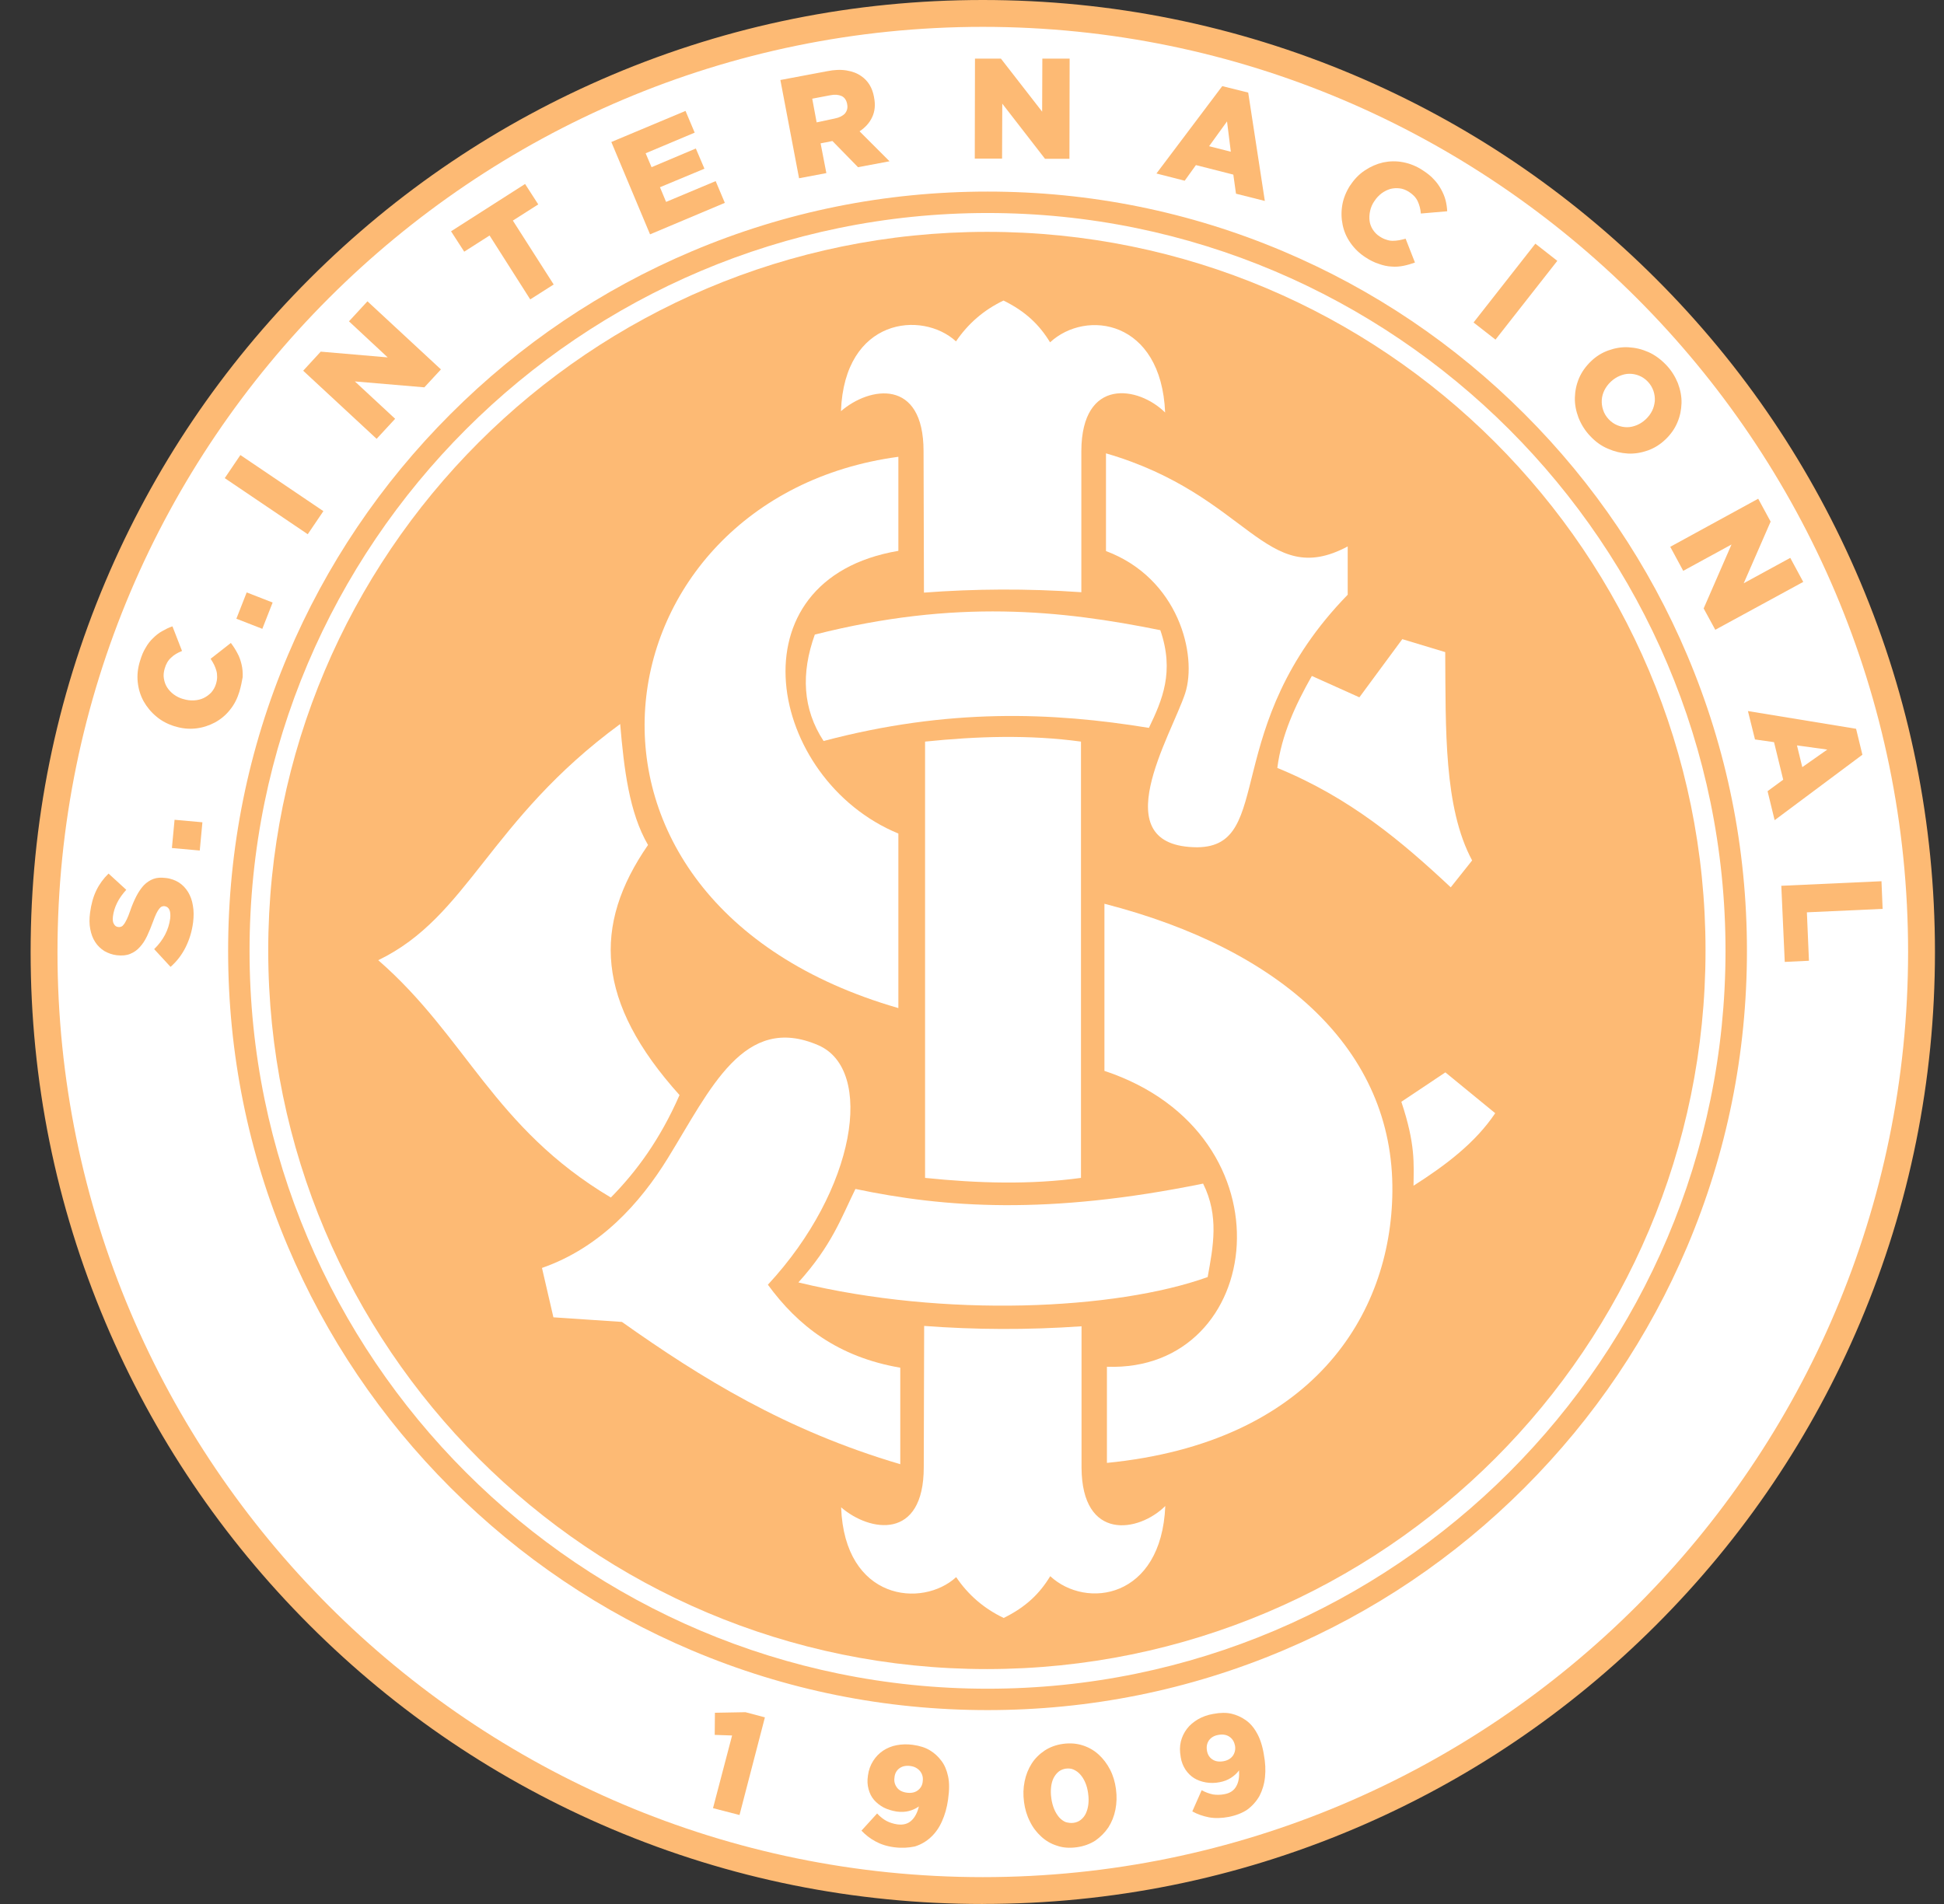 <svg width="49" height="48" viewBox="0 0 49 48" fill="none" xmlns="http://www.w3.org/2000/svg">
<rect x="0" y="0" width="49" height="48" fill="#333333" stroke="none"/>
<g id="variant=Internacional">
<g id="Internacional">
<path d="M48.434 24C48.434 37.067 37.839 47.661 24.772 47.661C11.706 47.661 1.111 37.067 1.111 24C1.111 10.933 11.706 0.339 24.772 0.339C37.839 0.339 48.434 10.933 48.434 24Z" fill="white"/>
<path d="M24.772 48C21.533 48 18.39 47.365 15.431 46.114C12.573 44.905 10.006 43.174 7.802 40.97C5.598 38.766 3.868 36.2 2.659 33.342C1.407 30.382 0.772 27.239 0.772 24C0.772 20.761 1.407 17.618 2.658 14.659C3.867 11.801 5.598 9.234 7.802 7.03C10.006 4.826 12.573 3.096 15.43 1.887C18.39 0.635 21.533 0 24.772 0C28.012 0 31.155 0.635 34.114 1.886C36.972 3.095 39.538 4.826 41.742 7.03C43.947 9.234 45.677 11.8 46.886 14.658C48.138 17.617 48.772 20.76 48.772 24C48.772 27.239 48.137 30.382 46.886 33.341C45.677 36.199 43.947 38.765 41.742 40.969C39.538 43.173 36.972 44.904 34.114 46.113C31.155 47.365 28.012 47.999 24.772 47.999V48ZM24.772 0.677C11.912 0.677 1.449 11.14 1.449 24C1.449 36.86 11.912 47.323 24.772 47.323C37.633 47.323 48.095 36.86 48.095 24C48.095 11.14 37.633 0.677 24.772 0.677Z" fill="#FDBA74"/>
<path d="M43.763 23.971C43.763 34.393 35.313 42.843 24.892 42.843C14.47 42.843 6.02 34.393 6.02 23.971C6.02 13.55 14.47 5.1 24.892 5.1C35.313 5.1 43.763 13.55 43.763 23.971Z" fill="white"/>
<path d="M24.892 43.112C22.308 43.112 19.801 42.606 17.441 41.608C15.162 40.644 13.115 39.264 11.357 37.506C9.599 35.748 8.219 33.701 7.255 31.422C6.256 29.062 5.75 26.555 5.75 23.971C5.75 21.388 6.256 18.881 7.255 16.521C8.219 14.241 9.599 12.194 11.357 10.437C13.115 8.679 15.162 7.298 17.441 6.334C19.801 5.336 22.308 4.83 24.892 4.83C27.476 4.83 29.982 5.336 32.342 6.334C34.621 7.298 36.669 8.679 38.426 10.437C40.184 12.194 41.564 14.242 42.529 16.521C43.527 18.881 44.033 21.387 44.033 23.971C44.033 26.555 43.527 29.062 42.529 31.422C41.564 33.701 40.184 35.748 38.426 37.506C36.669 39.264 34.621 40.644 32.342 41.608C29.982 42.606 27.475 43.112 24.892 43.112ZM24.892 5.37C14.635 5.37 6.29 13.714 6.29 23.971C6.29 34.228 14.634 42.573 24.892 42.573C35.149 42.573 43.493 34.228 43.493 23.971C43.493 13.714 35.148 5.37 24.892 5.37Z" fill="#FDBA74"/>
<path d="M42.989 23.962C42.989 33.965 34.88 42.073 24.877 42.078C14.874 42.078 6.765 33.969 6.761 23.966V23.962C6.761 13.958 14.869 5.85 24.872 5.845C34.876 5.84 42.989 13.954 42.989 23.957V23.962Z" fill="#FDBA74"/>
<path fill-rule="evenodd" clip-rule="evenodd" d="M32.196 19.36C32.301 18.528 32.652 17.773 33.066 17.041L34.264 17.58L35.346 16.113L36.428 16.44C36.442 18.369 36.389 20.36 37.106 21.692L36.567 22.37C35.336 21.216 34.028 20.11 32.196 19.36Z" fill="white"/>
<path fill-rule="evenodd" clip-rule="evenodd" d="M30.18 21.36C27.785 21.351 29.521 18.547 29.873 17.479C30.185 16.517 29.709 14.579 27.877 13.892V11.429C31.488 12.478 31.892 14.882 33.97 13.776V14.993C30.729 18.321 32.147 21.341 30.18 21.36Z" fill="white"/>
<path fill-rule="evenodd" clip-rule="evenodd" d="M20.538 15.998C24.087 15.099 26.751 15.382 29.247 15.887C29.608 16.936 29.296 17.648 28.959 18.35C26.516 17.951 23.904 17.849 20.759 18.681C20.23 17.873 20.187 16.974 20.538 15.998Z" fill="white"/>
<path fill-rule="evenodd" clip-rule="evenodd" d="M22.644 13.887C18.388 14.608 19.345 19.653 22.644 21.014V25.414C13.29 22.716 14.983 12.545 22.644 11.516V13.887Z" fill="white"/>
<path fill-rule="evenodd" clip-rule="evenodd" d="M27.247 29.695C25.982 29.868 24.664 29.834 23.317 29.695V18.696C24.626 18.561 25.939 18.518 27.247 18.696V29.695Z" fill="white"/>
<path fill-rule="evenodd" clip-rule="evenodd" d="M9.534 24.207C11.814 23.106 12.314 20.687 15.632 18.253C15.729 19.384 15.858 20.485 16.334 21.302C14.93 23.332 15.021 25.265 17.128 27.607C16.637 28.728 16.041 29.536 15.397 30.19C12.439 28.43 11.756 26.141 9.534 24.207Z" fill="white"/>
<path fill-rule="evenodd" clip-rule="evenodd" d="M20.124 32.33C20.966 31.397 21.201 30.709 21.562 29.974C23.803 30.445 26.41 30.637 30.325 29.839C30.733 30.657 30.579 31.426 30.44 32.195C28.122 33.027 23.799 33.225 20.124 32.33Z" fill="white"/>
<path fill-rule="evenodd" clip-rule="evenodd" d="M13.661 31.965L13.949 33.21L15.676 33.326C17.667 34.735 19.792 36.057 22.692 36.913V34.48C21.12 34.211 20.11 33.422 19.355 32.388C21.586 29.983 22.043 26.968 20.629 26.352C18.749 25.535 17.907 27.458 16.835 29.195C16.137 30.329 15.127 31.455 13.661 31.965Z" fill="white"/>
<path fill-rule="evenodd" clip-rule="evenodd" d="M27.256 11.367C27.266 9.505 28.694 9.731 29.368 10.4C29.271 8.063 27.377 7.789 26.468 8.63C26.198 8.188 25.852 7.851 25.294 7.577C24.799 7.813 24.4 8.159 24.097 8.606C23.241 7.822 21.283 8.015 21.197 10.366C21.918 9.741 23.279 9.525 23.279 11.376L23.289 14.94C24.563 14.844 25.886 14.834 27.256 14.93V11.367Z" fill="white"/>
<path fill-rule="evenodd" clip-rule="evenodd" d="M27.261 37C27.271 38.861 28.699 38.635 29.372 37.967C29.276 40.304 27.381 40.578 26.472 39.736C26.203 40.179 25.857 40.515 25.299 40.789C24.804 40.554 24.404 40.208 24.101 39.76C23.245 40.544 21.288 40.352 21.201 38C21.923 38.625 23.284 38.842 23.284 36.99L23.294 33.427C24.568 33.523 25.89 33.532 27.261 33.436V37Z" fill="white"/>
<path fill-rule="evenodd" clip-rule="evenodd" d="M27.838 22.784V26.997C32.657 28.598 31.892 34.6 27.901 34.456V36.88C33.066 36.37 35.067 33.162 35.096 30.041C35.134 26.468 32.306 23.933 27.838 22.784Z" fill="white"/>
<path fill-rule="evenodd" clip-rule="evenodd" d="M35.629 29.892C35.634 29.343 35.682 28.853 35.322 27.776L36.432 27.035L37.688 28.064C37.192 28.805 36.447 29.372 35.629 29.892Z" fill="white"/>
<path d="M4.867 23.255C4.838 23.481 4.775 23.687 4.679 23.88C4.583 24.072 4.458 24.236 4.299 24.375L3.886 23.928C4.116 23.702 4.251 23.447 4.29 23.154C4.299 23.062 4.294 22.99 4.27 22.937C4.246 22.884 4.208 22.855 4.155 22.846H4.15C4.126 22.841 4.102 22.846 4.078 22.855C4.054 22.865 4.035 22.884 4.011 22.913C3.987 22.942 3.963 22.985 3.939 23.033C3.914 23.086 3.886 23.154 3.857 23.235C3.809 23.365 3.761 23.485 3.708 23.596C3.655 23.707 3.597 23.798 3.525 23.875C3.458 23.952 3.376 24.01 3.28 24.048C3.188 24.087 3.078 24.096 2.948 24.082H2.943C2.828 24.067 2.722 24.029 2.63 23.976C2.539 23.918 2.462 23.846 2.4 23.75C2.337 23.654 2.299 23.548 2.275 23.423C2.25 23.298 2.25 23.163 2.27 23.009C2.299 22.793 2.351 22.605 2.428 22.447C2.505 22.288 2.611 22.144 2.736 22.023L3.183 22.432C3.087 22.538 3.01 22.644 2.953 22.759C2.895 22.875 2.861 22.99 2.847 23.101C2.837 23.182 2.842 23.25 2.871 23.293C2.895 23.341 2.933 23.365 2.977 23.37H2.981C3.01 23.375 3.034 23.37 3.058 23.36C3.082 23.351 3.102 23.331 3.126 23.298C3.15 23.269 3.169 23.226 3.198 23.173C3.222 23.12 3.251 23.053 3.28 22.966C3.328 22.826 3.381 22.701 3.438 22.591C3.496 22.48 3.559 22.389 3.626 22.317C3.698 22.245 3.775 22.192 3.866 22.158C3.958 22.124 4.059 22.12 4.174 22.134H4.179C4.309 22.148 4.419 22.192 4.511 22.249C4.607 22.312 4.679 22.389 4.742 22.49C4.799 22.586 4.843 22.701 4.862 22.831C4.886 22.961 4.886 23.101 4.867 23.255Z" fill="#FDBA74"/>
<path d="M4.333 21.379L4.4 20.667L5.102 20.73L5.035 21.442L4.333 21.379Z" fill="#FDBA74"/>
<path d="M6.035 17.435C5.982 17.608 5.906 17.762 5.795 17.897C5.689 18.032 5.559 18.137 5.415 18.215C5.271 18.291 5.112 18.344 4.939 18.364C4.766 18.383 4.588 18.368 4.41 18.311H4.405C4.232 18.258 4.073 18.176 3.943 18.065C3.809 17.955 3.703 17.825 3.621 17.681C3.539 17.532 3.491 17.373 3.472 17.2C3.453 17.027 3.472 16.844 3.53 16.661C3.568 16.536 3.611 16.425 3.669 16.334C3.722 16.238 3.785 16.156 3.857 16.089C3.929 16.017 4.001 15.959 4.088 15.911C4.174 15.863 4.256 15.819 4.347 15.791L4.588 16.411C4.482 16.454 4.386 16.507 4.314 16.579C4.237 16.647 4.184 16.738 4.15 16.858C4.126 16.945 4.116 17.027 4.131 17.108C4.145 17.19 4.169 17.262 4.213 17.33C4.256 17.397 4.314 17.459 4.381 17.508C4.453 17.56 4.53 17.599 4.617 17.623H4.621C4.713 17.652 4.799 17.661 4.891 17.657C4.977 17.652 5.059 17.633 5.131 17.599C5.203 17.565 5.266 17.517 5.324 17.459C5.377 17.397 5.42 17.325 5.444 17.243C5.463 17.18 5.473 17.123 5.473 17.065C5.473 17.007 5.468 16.954 5.453 16.906C5.439 16.858 5.42 16.805 5.396 16.757C5.372 16.709 5.343 16.661 5.309 16.608L5.819 16.209C5.881 16.291 5.934 16.373 5.982 16.464C6.031 16.55 6.064 16.647 6.088 16.748C6.112 16.849 6.122 16.954 6.117 17.07C6.098 17.176 6.074 17.301 6.035 17.435Z" fill="#FDBA74"/>
<path d="M5.958 15.598L6.218 14.935L6.872 15.19L6.612 15.853L5.958 15.598Z" fill="#FDBA74"/>
<path d="M5.665 12.054L6.059 11.472L8.151 12.886L7.757 13.468L5.665 12.054Z" fill="#FDBA74"/>
<path d="M7.642 9.346L8.084 8.865L9.772 9.01L8.796 8.101L9.262 7.596L11.114 9.313L10.696 9.765L8.945 9.616L9.96 10.558L9.493 11.063L7.642 9.346Z" fill="#FDBA74"/>
<path d="M12.34 5.937L11.701 6.345L11.369 5.831L13.235 4.638L13.567 5.153L12.927 5.561L13.956 7.172L13.365 7.548L12.34 5.937Z" fill="#FDBA74"/>
<path d="M15.409 3.58L17.279 2.796L17.51 3.344L16.274 3.864L16.423 4.215L17.539 3.744L17.756 4.253L16.635 4.72L16.789 5.09L18.039 4.566L18.27 5.114L16.385 5.908L15.409 3.58Z" fill="#FDBA74"/>
<path d="M19.67 2.017L20.843 1.796C21.035 1.757 21.199 1.752 21.343 1.777C21.483 1.801 21.603 1.844 21.704 1.916C21.877 2.031 21.988 2.209 22.031 2.45V2.455C22.07 2.647 22.05 2.815 21.983 2.955C21.916 3.099 21.81 3.214 21.666 3.311L22.421 4.066L21.627 4.215L20.983 3.556H20.978L20.684 3.614L20.829 4.364L20.141 4.494L19.67 2.017ZM21.04 2.988C21.161 2.964 21.242 2.921 21.3 2.859C21.353 2.791 21.372 2.714 21.353 2.628V2.623C21.334 2.522 21.286 2.455 21.213 2.421C21.137 2.387 21.04 2.378 20.925 2.402L20.473 2.488L20.584 3.085L21.04 2.988Z" fill="#FDBA74"/>
<path d="M24.575 1.478H25.229L26.268 2.815L26.273 1.478H26.961L26.956 4.003H26.34L25.263 2.613L25.258 3.998H24.57L24.575 1.478Z" fill="#FDBA74"/>
<path d="M30.808 2.171L31.462 2.334L31.881 5.066L31.154 4.883L31.087 4.402L30.144 4.162L29.861 4.556L29.149 4.374L30.808 2.171ZM31.024 3.825L30.928 3.061L30.476 3.686L31.024 3.825Z" fill="#FDBA74"/>
<path d="M34.415 6.485C34.266 6.389 34.141 6.268 34.04 6.124C33.939 5.98 33.876 5.831 33.843 5.672C33.809 5.508 33.804 5.345 33.833 5.172C33.862 4.999 33.929 4.835 34.03 4.676L34.035 4.672C34.136 4.518 34.256 4.393 34.401 4.297C34.545 4.2 34.699 4.133 34.862 4.095C35.026 4.061 35.194 4.056 35.367 4.09C35.54 4.123 35.709 4.191 35.867 4.297C35.978 4.369 36.069 4.441 36.142 4.523C36.218 4.6 36.276 4.686 36.324 4.773C36.372 4.859 36.411 4.951 36.435 5.042C36.459 5.133 36.473 5.23 36.478 5.326L35.814 5.383C35.805 5.268 35.776 5.162 35.733 5.071C35.689 4.979 35.617 4.903 35.511 4.835C35.434 4.787 35.358 4.758 35.281 4.749C35.199 4.739 35.122 4.744 35.045 4.763C34.968 4.787 34.896 4.821 34.824 4.874C34.756 4.927 34.694 4.989 34.646 5.066L34.641 5.071C34.588 5.148 34.554 5.23 34.535 5.316C34.516 5.403 34.511 5.484 34.521 5.566C34.53 5.643 34.559 5.72 34.602 5.787C34.646 5.855 34.703 5.917 34.781 5.965C34.833 5.999 34.891 6.028 34.944 6.042C34.997 6.062 35.05 6.071 35.103 6.071C35.156 6.071 35.209 6.066 35.261 6.057C35.314 6.047 35.372 6.033 35.43 6.018L35.665 6.619C35.569 6.653 35.473 6.682 35.377 6.701C35.281 6.72 35.18 6.73 35.074 6.72C34.973 6.716 34.862 6.692 34.756 6.653C34.646 6.619 34.53 6.562 34.415 6.485Z" fill="#FDBA74"/>
<path d="M38.7 6.143L39.253 6.576L37.695 8.562L37.142 8.13L38.7 6.143Z" fill="#FDBA74"/>
<path d="M40.085 10.996C39.95 10.856 39.854 10.698 39.787 10.529C39.724 10.361 39.691 10.193 39.696 10.024C39.7 9.856 39.734 9.693 39.801 9.534C39.869 9.375 39.97 9.236 40.099 9.111L40.104 9.106C40.234 8.981 40.383 8.889 40.547 8.832C40.71 8.774 40.879 8.745 41.047 8.755C41.22 8.764 41.384 8.803 41.547 8.875C41.711 8.947 41.86 9.058 41.994 9.197C42.129 9.337 42.225 9.495 42.292 9.659C42.355 9.827 42.389 9.996 42.384 10.164C42.379 10.332 42.346 10.496 42.278 10.654C42.211 10.813 42.11 10.953 41.98 11.078L41.975 11.082C41.845 11.207 41.696 11.299 41.533 11.357C41.369 11.414 41.201 11.443 41.032 11.434C40.859 11.424 40.696 11.385 40.532 11.313C40.369 11.246 40.22 11.14 40.085 10.996ZM40.547 10.568C40.614 10.64 40.686 10.688 40.768 10.722C40.85 10.755 40.931 10.77 41.013 10.77C41.095 10.77 41.177 10.751 41.259 10.717C41.34 10.683 41.413 10.635 41.48 10.573L41.485 10.568C41.552 10.505 41.605 10.433 41.643 10.356C41.682 10.279 41.701 10.197 41.711 10.111C41.715 10.024 41.706 9.943 41.677 9.856C41.648 9.774 41.605 9.697 41.538 9.625C41.47 9.553 41.398 9.505 41.316 9.471C41.234 9.438 41.153 9.423 41.071 9.423C40.989 9.423 40.907 9.442 40.826 9.476C40.744 9.51 40.672 9.558 40.605 9.62L40.6 9.625C40.532 9.688 40.48 9.76 40.441 9.837C40.403 9.914 40.379 9.996 40.374 10.082C40.369 10.164 40.379 10.25 40.407 10.332C40.436 10.424 40.484 10.501 40.547 10.568Z" fill="#FDBA74"/>
<path d="M44.317 12.573L44.63 13.15L43.952 14.704L45.125 14.064L45.452 14.67L43.235 15.877L42.942 15.339L43.644 13.727L42.427 14.391L42.1 13.785L44.317 12.573Z" fill="#FDBA74"/>
<path d="M46.784 18.373L46.943 19.027L44.731 20.677L44.553 19.946L44.947 19.657L44.716 18.71L44.236 18.642L44.058 17.926L46.784 18.373ZM45.428 19.34L46.058 18.897L45.294 18.792L45.428 19.34Z" fill="#FDBA74"/>
<path d="M47.424 22.216L47.453 22.913L45.544 23L45.596 24.221L44.986 24.25L44.899 22.331L47.424 22.216Z" fill="#FDBA74"/>
<path d="M18.453 43.752L18.015 43.737L18.02 43.179L18.79 43.165L19.28 43.295L18.64 45.757L17.972 45.584L18.453 43.752Z" fill="#FDBA74"/>
<path d="M22.541 46.57C22.353 46.546 22.195 46.493 22.065 46.421C21.93 46.349 21.815 46.257 21.714 46.151L22.108 45.718C22.185 45.8 22.262 45.863 22.344 45.906C22.425 45.949 22.517 45.978 22.618 45.993C22.762 46.012 22.878 45.983 22.969 45.901C23.06 45.819 23.123 45.699 23.161 45.541C23.089 45.593 23.003 45.632 22.911 45.656C22.82 45.68 22.714 45.685 22.603 45.67C22.483 45.651 22.372 45.617 22.276 45.569C22.18 45.517 22.098 45.454 22.031 45.377C21.964 45.3 21.92 45.209 21.892 45.103C21.863 44.997 21.858 44.886 21.877 44.766V44.761C21.896 44.622 21.94 44.502 22.007 44.396C22.074 44.29 22.156 44.204 22.257 44.136C22.358 44.069 22.474 44.021 22.599 43.997C22.728 43.973 22.863 43.968 23.003 43.987C23.185 44.011 23.329 44.059 23.44 44.127C23.551 44.194 23.647 44.281 23.729 44.391C23.806 44.492 23.863 44.622 23.897 44.781C23.931 44.935 23.931 45.127 23.897 45.363V45.367C23.868 45.574 23.815 45.757 23.743 45.916C23.671 46.079 23.575 46.214 23.459 46.32C23.344 46.425 23.214 46.502 23.06 46.55C22.901 46.584 22.728 46.594 22.541 46.57ZM22.858 45.194C22.969 45.209 23.06 45.19 23.132 45.137C23.204 45.084 23.248 45.007 23.257 44.92V44.915C23.272 44.819 23.253 44.733 23.195 44.656C23.137 44.584 23.055 44.535 22.945 44.521C22.834 44.507 22.743 44.526 22.671 44.579C22.599 44.632 22.555 44.709 22.546 44.81V44.814C22.531 44.91 22.555 44.992 22.608 45.064C22.661 45.137 22.748 45.18 22.858 45.194Z" fill="#FDBA74"/>
<path d="M27.139 46.57C26.961 46.594 26.792 46.584 26.643 46.531C26.489 46.483 26.359 46.406 26.244 46.3C26.129 46.195 26.032 46.07 25.96 45.92C25.883 45.771 25.835 45.608 25.811 45.43V45.425C25.787 45.247 25.792 45.079 25.826 44.91C25.859 44.747 25.917 44.598 26.003 44.463C26.085 44.333 26.196 44.223 26.331 44.132C26.465 44.045 26.619 43.987 26.797 43.963C26.975 43.939 27.139 43.953 27.292 44.002C27.442 44.05 27.576 44.127 27.692 44.232C27.807 44.338 27.903 44.463 27.98 44.612C28.057 44.761 28.105 44.925 28.129 45.103V45.108C28.153 45.286 28.148 45.454 28.115 45.622C28.081 45.791 28.023 45.935 27.937 46.07C27.85 46.199 27.74 46.31 27.61 46.401C27.475 46.488 27.316 46.546 27.139 46.57ZM27.062 45.954C27.129 45.944 27.191 45.92 27.244 45.877C27.297 45.834 27.34 45.781 27.369 45.718C27.398 45.656 27.422 45.579 27.432 45.492C27.442 45.406 27.442 45.315 27.427 45.214V45.209C27.413 45.108 27.389 45.016 27.355 44.939C27.321 44.858 27.278 44.79 27.23 44.737C27.182 44.68 27.124 44.641 27.062 44.612C26.999 44.584 26.936 44.579 26.864 44.588C26.797 44.598 26.735 44.622 26.682 44.665C26.629 44.709 26.59 44.761 26.557 44.824C26.523 44.891 26.504 44.963 26.494 45.05C26.484 45.137 26.484 45.228 26.499 45.329V45.334C26.513 45.435 26.537 45.526 26.571 45.608C26.605 45.69 26.648 45.757 26.696 45.815C26.744 45.868 26.802 45.911 26.86 45.935C26.927 45.954 26.994 45.964 27.062 45.954Z" fill="#FDBA74"/>
<path d="M30.971 45.805C30.789 45.839 30.62 45.843 30.471 45.815C30.322 45.786 30.183 45.738 30.053 45.666L30.289 45.132C30.385 45.185 30.481 45.218 30.572 45.238C30.664 45.252 30.76 45.252 30.856 45.233C31 45.209 31.101 45.141 31.159 45.036C31.222 44.93 31.241 44.795 31.231 44.632C31.178 44.704 31.111 44.766 31.029 44.819C30.948 44.872 30.851 44.91 30.741 44.93C30.62 44.954 30.505 44.954 30.394 44.935C30.284 44.915 30.188 44.882 30.101 44.829C30.015 44.776 29.942 44.704 29.88 44.612C29.822 44.521 29.779 44.42 29.76 44.295V44.29C29.735 44.151 29.735 44.026 29.764 43.905C29.793 43.785 29.846 43.679 29.918 43.583C29.99 43.487 30.087 43.41 30.197 43.343C30.308 43.28 30.438 43.232 30.582 43.208C30.76 43.174 30.914 43.174 31.039 43.203C31.164 43.232 31.284 43.285 31.395 43.362C31.5 43.434 31.597 43.54 31.674 43.679C31.755 43.814 31.818 44.002 31.856 44.228V44.232C31.895 44.434 31.904 44.627 31.885 44.805C31.866 44.983 31.818 45.137 31.746 45.276C31.669 45.411 31.568 45.526 31.438 45.622C31.318 45.704 31.159 45.767 30.971 45.805ZM30.837 44.401C30.948 44.382 31.024 44.333 31.077 44.261C31.125 44.189 31.145 44.103 31.13 44.016V44.011C31.111 43.915 31.068 43.838 30.991 43.785C30.914 43.732 30.822 43.718 30.712 43.737C30.601 43.756 30.524 43.804 30.471 43.877C30.423 43.949 30.404 44.035 30.423 44.136V44.141C30.442 44.237 30.486 44.309 30.563 44.358C30.635 44.406 30.731 44.42 30.837 44.401Z" fill="#FDBA74"/>
</g>
</g>
</svg>
